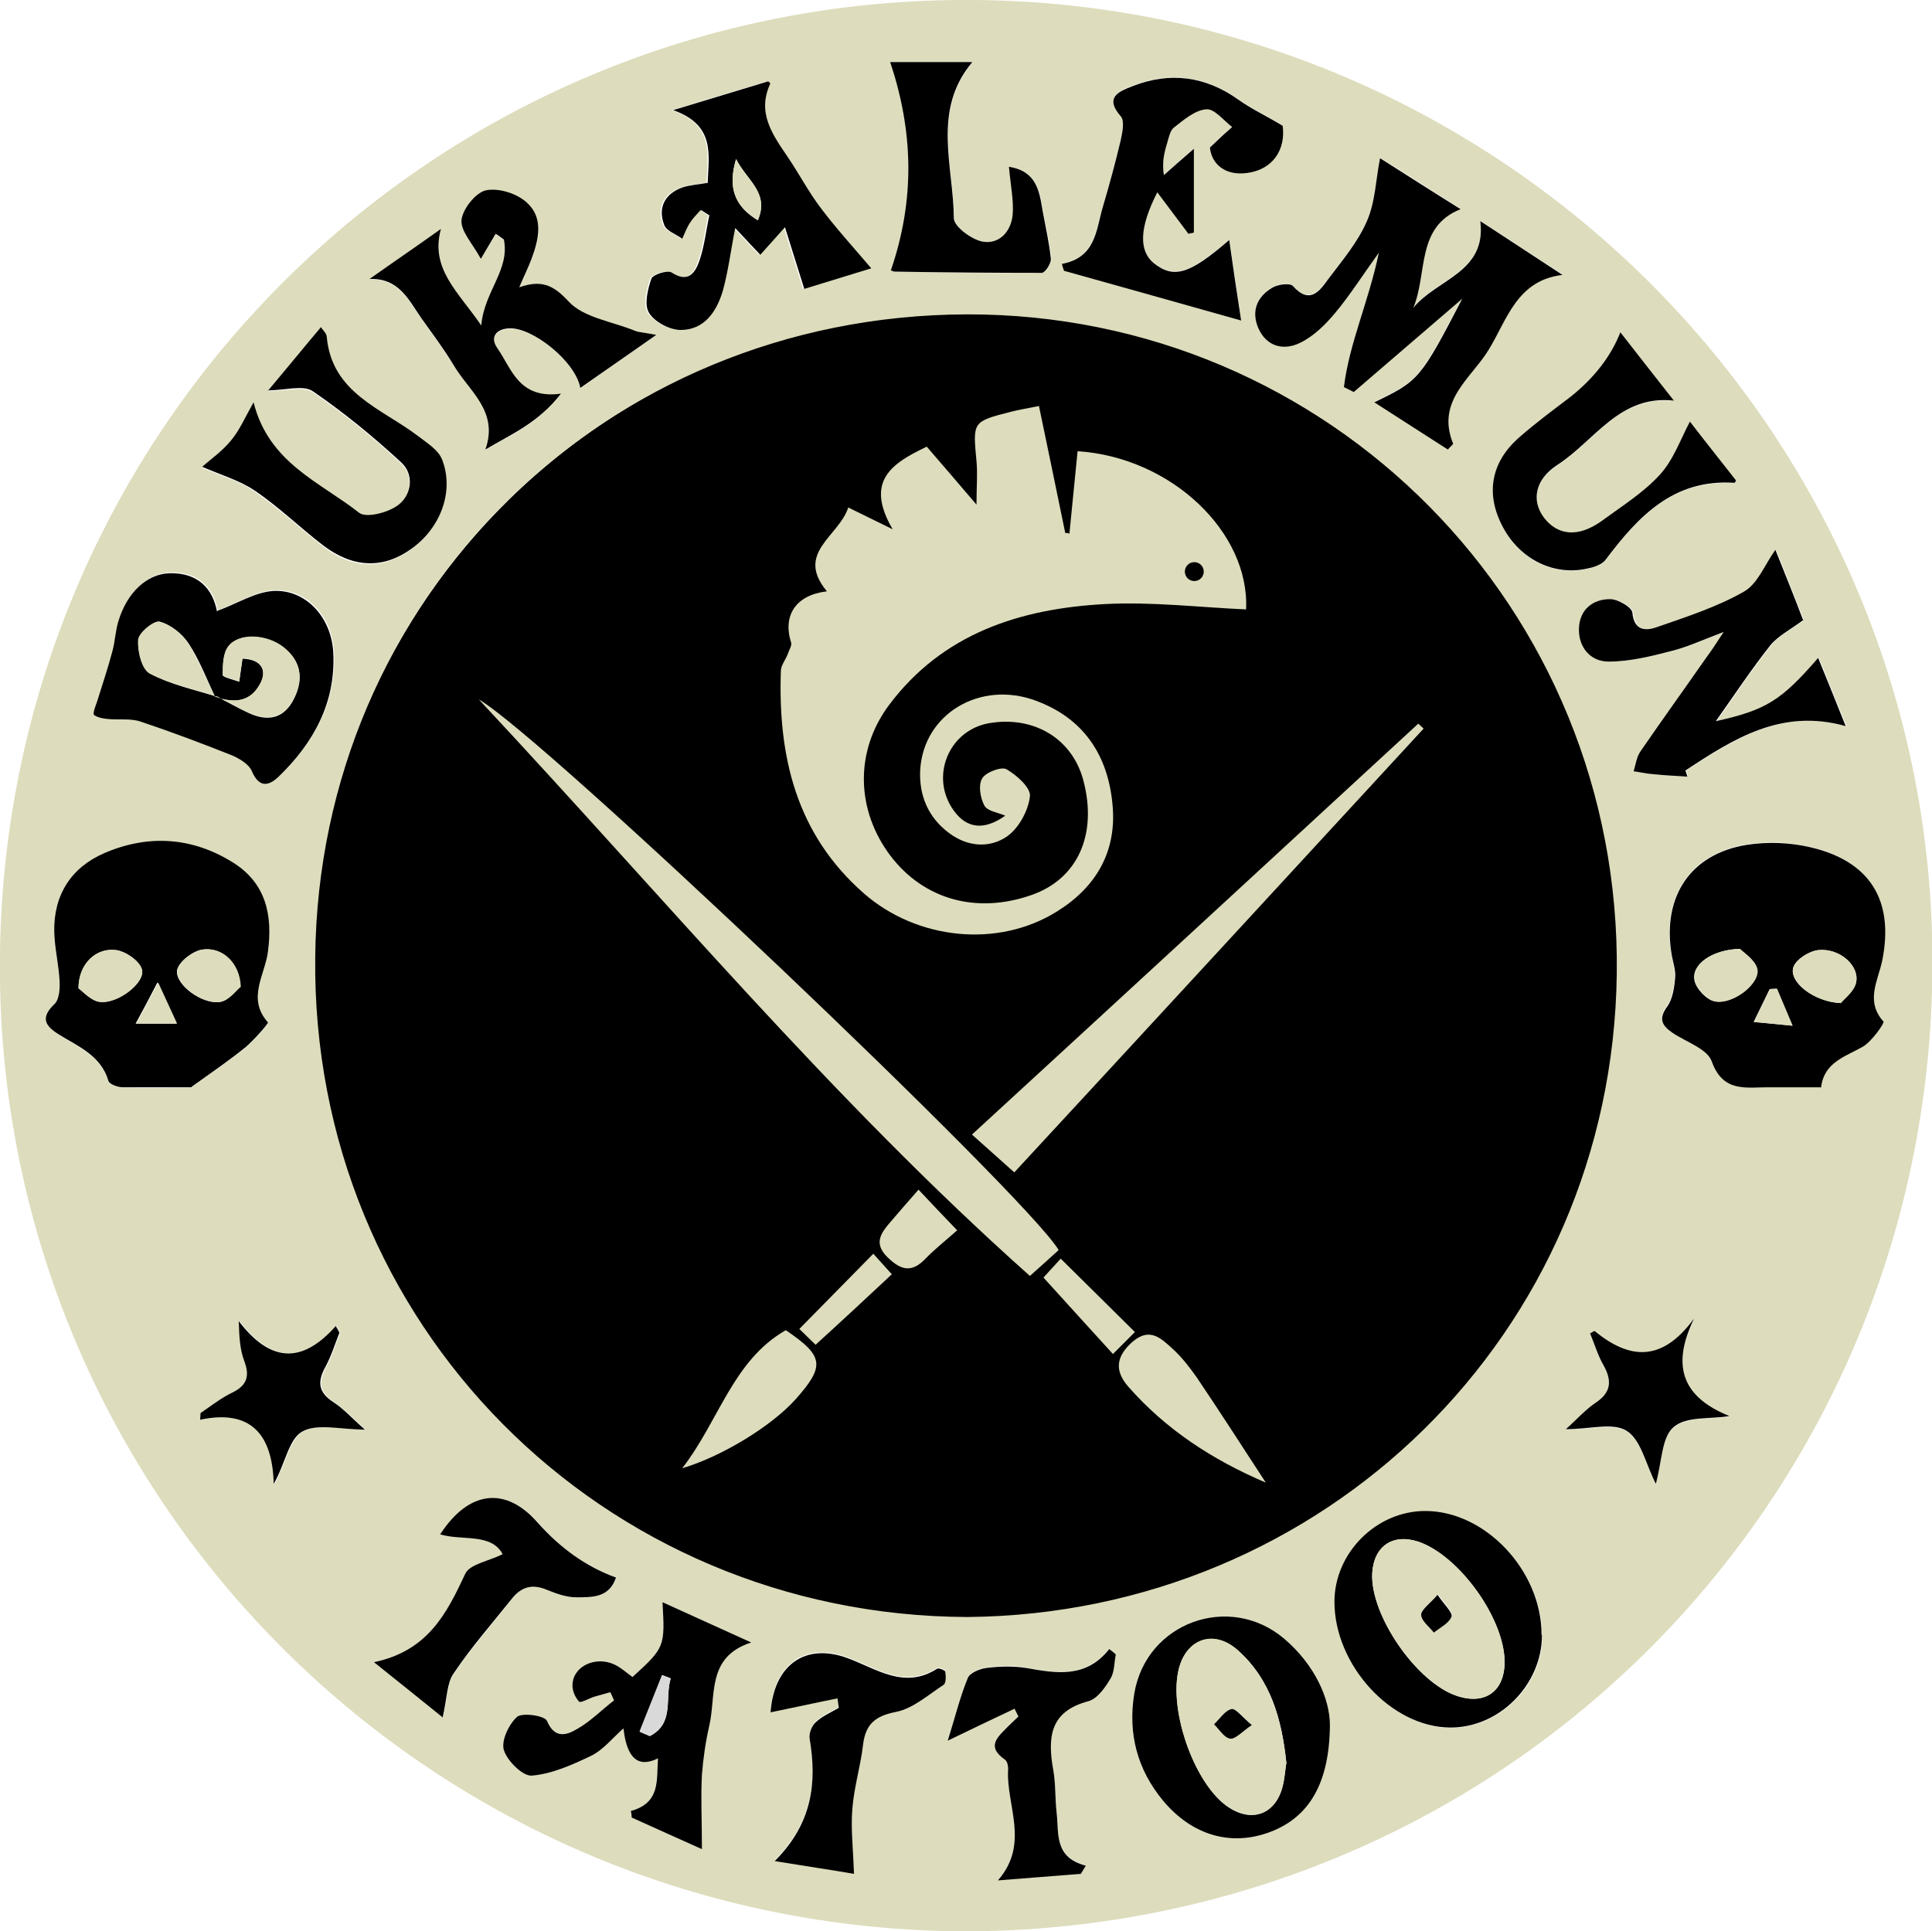 <?xml version="1.0" encoding="UTF-8"?>
<svg xmlns="http://www.w3.org/2000/svg" id="b" width="47.01" height="47" viewBox="0 0 47.01 47">
  <g id="c">
    <path d="M23.53,39.38c8.86-.05,15.91-7.17,15.86-16.03-.05-8.73-7.24-15.81-16.03-15.73-8.78.08-15.87,7.26-15.73,16.15.14,8.59,7.13,15.6,15.91,15.61Z"></path>
    <path d="M23.55,47C10.56,46.98.2,36.62,0,23.9-.2,10.75,10.29.12,23.29,0c13.02-.12,23.66,10.36,23.73,23.28.07,13.11-10.36,23.65-23.47,23.72h0ZM23.55,39.35c8.64-.08,15.68-6.87,15.79-15.66.11-8.89-6.99-16.06-15.82-16.04-8.84.03-15.76,6.95-15.85,15.64-.1,8.93,6.99,16.03,15.87,16.06h0ZM4.66,26.46c.56-.41.95-.67,1.32-.97.21-.18.56-.57.54-.6-.52-.59-.08-1.16,0-1.72.12-.89-.05-1.67-.85-2.17-.99-.62-2.06-.69-3.13-.23-.82.35-1.24,1.01-1.22,1.92.01.4.11.8.13,1.2.01.18,0,.44-.12.55-.35.34-.23.54.11.75.47.29,1.02.52,1.2,1.13.02.08.23.14.35.15.65.01,1.29,0,1.67,0h0ZM44.3,26.46c.07-.62.57-.75,1.02-1,.22-.12.53-.57.5-.61-.45-.5-.13-1-.03-1.49.29-1.45-.28-2.41-1.74-2.75-.5-.12-1.05-.14-1.56-.06-1.36.22-2.05,1.26-1.83,2.64.03.2.1.4.09.6-.02.24-.06.51-.19.69-.22.3-.14.47.12.64.33.22.85.39.96.7.29.78.87.62,1.42.63.38,0,.77,0,1.23,0h0ZM36.02,5.38c.15,1.23-1.06,1.4-1.63,2.1.35-.84.06-1.97,1.15-2.4-.69-.44-1.36-.87-1.96-1.24-.09.48-.11,1.05-.32,1.53-.22.51-.6.96-.94,1.41-.22.29-.46.62-.86.17-.07-.08-.36-.04-.5.04-.38.22-.52.58-.34.99.2.46.62.55,1.02.35.33-.17.62-.45.86-.74.35-.42.65-.88,1.05-1.45-.25,1.21-.72,2.2-.85,3.27.08.04.16.08.24.12.88-.76,1.76-1.51,2.64-2.27-1.03,1.95-1.06,2-2.14,2.52.64.41,1.21.78,1.79,1.15.04-.05.09-.09.13-.14-.43-1.05.45-1.6.87-2.3.44-.72.68-1.68,1.79-1.81-.7-.46-1.33-.87-2-1.31ZM5.3,14.86c-.1-.54-.45-.95-1.16-.93-.55.02-1.03.47-1.24,1.17-.07.23-.08.48-.14.71-.12.42-.26.84-.38,1.25-.03.11-.1.29-.07.32.1.07.24.09.37.1.25.03.53-.01.76.06.75.25,1.49.53,2.22.82.19.08.43.22.49.39.17.43.41.36.65.13.85-.82,1.39-1.8,1.33-3.01-.04-.86-.66-1.54-1.44-1.51-.46.02-.9.31-1.37.48h0ZM12.64,6.99c.12-.27.21-.46.29-.67.19-.47.3-1-.1-1.37-.24-.22-.69-.37-1-.31-.25.05-.57.45-.6.72-.03.27.27.57.47.95.19-.32.27-.46.36-.61.07.05.13.1.2.14.15.74-.48,1.26-.55,2.09-.56-.82-1.24-1.39-.98-2.35-.64.45-1.19.83-1.74,1.22.7-.03.95.5,1.26.95.27.38.55.76.79,1.15.38.62,1.1,1.11.77,2.05.64-.38,1.29-.65,1.84-1.36-1.03.15-1.2-.6-1.55-1.11-.19-.27-.02-.46.3-.48.56-.03,1.6.79,1.72,1.45.59-.42,1.15-.81,1.85-1.29-.31-.06-.42-.06-.52-.1-.56-.22-1.26-.32-1.62-.72-.38-.42-.68-.52-1.19-.34h0ZM14.85,41.18c.03.07.06.14.09.2-.29.24-.56.51-.89.69-.25.14-.55.26-.74-.19-.05-.12-.6-.21-.73-.1-.2.17-.39.58-.32.81.08.27.46.64.68.62.49-.04.99-.26,1.44-.48.29-.14.5-.42.79-.67.08.72.36.97.84.73-.05.52.07,1.08-.66,1.28,0,.05.01.1.02.16.59.26,1.17.53,1.71.77,0-.69-.02-1.25,0-1.81.02-.4.09-.81.18-1.2.17-.74-.07-1.68,1.02-2.02-.79-.36-1.46-.66-2.16-.98.06,1.08.06,1.09-.73,1.82-.14-.1-.27-.22-.43-.3-.46-.22-1,.03-1.03.48,0,.14.07.31.16.42.04.04.24-.08.37-.12.13-.04.26-.08.39-.11h0ZM17.04,5.12c.06.04.13.08.19.12-.08.37-.12.75-.24,1.1-.1.29-.26.56-.68.29-.1-.06-.45.05-.49.15-.09.26-.18.63-.06.83.14.22.51.42.77.42.58,0,.89-.45,1.03-.96.13-.47.19-.97.3-1.52.23.25.42.45.61.65.17-.19.34-.38.6-.67.15.48.29.93.47,1.5.46-.14,1.08-.33,1.63-.5-.46-.55-.87-.99-1.23-1.47-.29-.39-.51-.82-.79-1.22-.38-.55-.78-1.08-.44-1.8,0-.01-.05-.06-.05-.06-.72.22-1.42.43-2.31.7,1.05.37.86,1.1.84,1.77-.22.04-.43.04-.61.11-.43.15-.61.48-.45.91.05.15.29.23.44.34.06-.13.11-.27.19-.39.07-.11.17-.2.25-.3h0ZM28.91,5.68s.09-.02.14-.03v-2.04c-.27.24-.5.44-.73.64-.05-.33,0-.56.08-.78.04-.13.07-.31.17-.38.24-.18.51-.42.78-.44.2-.01.42.28.63.43-.16.15-.31.29-.54.5.04.41.37.69.9.62.63-.08.95-.57.87-1.15-.4-.23-.75-.41-1.07-.63-.81-.57-1.67-.69-2.59-.33-.32.12-.69.27-.28.73.1.11.04.39,0,.58-.13.55-.28,1.1-.44,1.64-.17.56-.18,1.23-.99,1.37.02.06.04.11.05.17,1.43.4,2.85.8,4.31,1.21-.1-.71-.19-1.32-.29-1.96-.97.84-1.35.95-1.84.56-.36-.29-.35-.86.09-1.72.27.36.51.68.75,1h0ZM43.89,15.08c-.19-.47-.43-1.1-.67-1.7-.26.36-.43.83-.77,1.02-.66.37-1.39.62-2.11.86-.25.09-.56.11-.6-.35-.01-.13-.35-.33-.54-.33-.42,0-.75.25-.76.7-.02.47.27.82.72.82.51,0,1.03-.13,1.54-.26.39-.1.76-.27,1.26-.46-.2.29-.31.46-.42.62-.54.76-1.08,1.52-1.6,2.28-.09.14-.11.32-.17.49.16.02.32.06.48.07.28.02.55.04.83.06-.02-.05-.03-.1-.05-.15,1.17-.77,2.35-1.52,3.9-1.08-.24-.58-.45-1.12-.67-1.66-.9,1.04-1.26,1.27-2.49,1.54.46-.65.87-1.27,1.33-1.85.19-.24.49-.38.81-.62h0ZM37.52,39.79c0-1.56-1.37-3.01-2.83-3.01-1.19,0-2.21,1.02-2.21,2.21,0,1.54,1.38,3.05,2.81,3.06,1.2,0,2.25-1.04,2.24-2.25h0ZM32.36,41.98c0-.62-.35-1.46-1.11-2.1-1.33-1.13-3.37-.4-3.65,1.33-.16.97.07,1.85.7,2.61.71.85,1.65,1.12,2.61.76.92-.35,1.44-1.15,1.45-2.6h0ZM39.43,8.09c-.23.6-.63,1.12-1.22,1.58-.41.32-.84.64-1.24.98-.7.61-.83,1.39-.4,2.19.42.79,1.26,1.2,2.08,1,.15-.04.33-.1.42-.21.79-1.05,1.65-1.97,3.13-1.87.02,0,.04-.06.04-.06-.4-.51-.79-1.01-1.12-1.43-.23.43-.4.93-.73,1.29-.4.44-.93.78-1.42,1.13-.56.4-1.06.36-1.4-.08-.31-.41-.23-.93.33-1.29.91-.59,1.51-1.71,2.83-1.56-.45-.58-.86-1.1-1.3-1.66h0ZM6.51,9.52c.42,0,.85-.13,1.09.02.76.52,1.49,1.11,2.16,1.74.31.29.25.78-.08,1.03-.24.18-.78.32-.95.19-.94-.75-2.2-1.22-2.57-2.69-.21.37-.34.68-.55.93-.22.26-.51.47-.7.64.46.2.92.32,1.28.58.58.4,1.1.89,1.66,1.33.72.56,1.44.58,2.13.1.72-.51,1.07-1.41.77-2.18-.09-.23-.37-.41-.59-.58-.88-.68-2.1-1.05-2.22-2.42,0-.09-.1-.18-.14-.23-.43.51-.82.99-1.3,1.56h0ZM24.56,4.06c.04.46.12.82.09,1.17-.03.41-.33.72-.73.65-.27-.05-.7-.37-.7-.57-.02-1.28-.54-2.63.45-3.8h-2c.55,1.68.6,3.33.02,5.06-.04-.02.03.04.1.04,1.19.02,2.38.04,3.57.03.08,0,.23-.23.22-.34-.03-.39-.13-.78-.2-1.17-.08-.47-.14-.96-.81-1.07h0ZM24.69,41.58c.03.06.06.12.09.18-.08.08-.17.16-.25.24-.24.25-.55.49-.08.81.05.04.08.15.08.22-.06.88.54,1.82-.25,2.72.67-.05,1.35-.11,2.02-.16.04-.07.08-.13.12-.2-.78-.2-.65-.79-.71-1.29-.04-.34-.02-.69-.08-1.03-.14-.78-.1-1.43.85-1.68.22-.06.41-.33.54-.55.1-.16.09-.39.13-.59-.05-.04-.11-.08-.16-.13-.58.72-1.29.6-2.02.46-.31-.06-.65-.04-.97,0-.16.02-.4.12-.45.24-.19.47-.31.96-.49,1.53.62-.3,1.13-.54,1.63-.78h0ZM10.78,41.8c.11-.47.1-.83.27-1.08.43-.63.94-1.21,1.42-1.82.23-.3.5-.36.85-.21.22.1.46.18.7.18.38,0,.81.01.98-.48-.72-.26-1.36-.71-1.91-1.34-.77-.88-1.67-.78-2.37.29.55.16,1.24-.05,1.52.48-.33.16-.8.24-.91.48-.45.97-.9,1.88-2.22,2.15.61.49,1.14.92,1.68,1.35h0ZM20.38,41.33c.01.07.02.14.03.21-.19.11-.4.2-.56.35-.09.09-.17.28-.15.4.17,1.07.07,2.06-.85,2.98.74.12,1.41.23,1.93.31-.02-.61-.08-1.1-.04-1.58.04-.52.19-1.03.26-1.56.06-.5.29-.7.8-.8.42-.08.79-.41,1.16-.66.06-.04.05-.21.04-.32,0-.03-.16-.1-.2-.07-.8.51-1.47,0-2.18-.26-1.04-.38-1.8.17-1.87,1.32.54-.11,1.08-.23,1.63-.34h0ZM41.21,32.11c-.78,1.07-1.57.99-2.41.29-.01,0-.06.03-.11.06.11.26.19.54.33.78.21.38.18.65-.2.91-.25.17-.45.39-.72.64.58,0,1.15-.16,1.48.04.34.22.46.8.71,1.29.15-.54.14-1.13.43-1.38.31-.26.9-.2,1.36-.27-1.09-.45-1.44-1.16-.87-2.35h0ZM8.9,34.79c-.32-.28-.53-.51-.77-.67-.37-.24-.38-.5-.19-.86.14-.26.23-.55.34-.83-.03-.05-.06-.1-.09-.16-.85.95-1.62.85-2.36-.12.01.39.03.69.13.96.13.37.08.6-.29.78-.27.13-.51.32-.76.49-.02.01-.01.07-.02.17,1.22-.26,1.76.34,1.79,1.56.27-.48.36-1.07.69-1.27.36-.21.93-.05,1.55-.05h0Z" fill="#dddcbc"></path>
    <path d="M26.02,13s-.06,0-.09-.01c-.21-1.02-.42-2.03-.64-3.09-.29.06-.49.09-.68.14-.94.24-.93.24-.84,1.2.03.32,0,.65,0,1.06-.45-.52-.83-.97-1.21-1.41-.85.4-1.53.84-.83,2.01-.46-.23-.74-.37-1.08-.53-.23.71-1.3,1.1-.52,2.04-.76.08-1.09.58-.87,1.25.02.08-.04.18-.08.27-.05.14-.16.28-.17.42-.08,2.09.36,3.97,2.03,5.42,1.28,1.12,3.25,1.34,4.69.43.95-.6,1.45-1.46,1.35-2.6-.11-1.21-.69-2.1-1.87-2.53-1.35-.5-2.73.32-2.81,1.69-.04.62.19,1.16.7,1.53.45.34.99.38,1.42.08.28-.2.51-.62.55-.97.03-.2-.32-.52-.57-.66-.13-.07-.5.07-.59.22-.1.16-.04.47.05.66.07.13.33.17.51.25-.51.36-.93.32-1.25-.12-.59-.81-.14-1.95.85-2.13,1.09-.2,2.03.37,2.3,1.39.35,1.32-.13,2.4-1.26,2.79-1.34.46-2.62.11-3.43-.95-.84-1.11-.88-2.54-.04-3.67,1.31-1.75,3.2-2.35,5.26-2.46,1.14-.06,2.28.08,3.43.13.09-1.87-1.8-3.7-4.1-3.85-.07.67-.13,1.34-.2,2.02h0Z"></path>
    <path d="M25.76,30.42c-.81-1.35-12.56-12.51-14.11-13.4,4.47,4.78,8.58,9.73,13.41,14.03.27-.25.48-.43.7-.63h0Z"></path>
    <path d="M24.68,28.53c3.34-3.63,6.65-7.21,9.96-10.8l-.13-.12c-3.59,3.31-7.19,6.62-10.86,10,.36.32.66.59,1.03.92h0Z"></path>
    <path d="M30.8,36.08c-.58-.89-1.12-1.73-1.68-2.56-.17-.25-.35-.5-.58-.69-.27-.24-.56-.55-.98-.18-.4.35-.45.7-.11,1.09.91,1.05,2.04,1.78,3.35,2.34Z"></path>
    <path d="M16.6,35.73c.98-.29,2.18-1.04,2.76-1.68.73-.81.69-1.05-.24-1.68-1.29.74-1.62,2.2-2.52,3.36h0Z"></path>
    <path d="M27.61,32.42c-.64-.63-1.21-1.2-1.81-1.79-.14.16-.3.33-.42.46.57.62,1.1,1.21,1.69,1.86.22-.22.38-.38.53-.53h0Z"></path>
    <path d="M22.35,28.95c-.28.32-.51.57-.72.83-.22.26-.36.5-.03.82.32.31.58.37.91.04.23-.24.5-.45.78-.7-.32-.34-.59-.63-.94-.99h0Z"></path>
    <path d="M19.85,32.73c.65-.61,1.25-1.16,1.86-1.72-.15-.17-.3-.33-.45-.5-.6.61-1.17,1.19-1.8,1.83.15.15.32.32.4.39h0Z"></path>
    <path d="M4.66,26.46c-.38,0-1.02,0-1.67,0-.12,0-.32-.07-.35-.15-.18-.62-.73-.84-1.2-1.13-.34-.21-.47-.41-.11-.75.11-.11.13-.36.12-.55-.02-.4-.12-.8-.13-1.2-.02-.9.41-1.57,1.22-1.92,1.07-.46,2.14-.39,3.13.23.8.5.97,1.28.85,2.17-.07.56-.52,1.14,0,1.72.02.02-.33.42-.54.6-.37.3-.76.57-1.32.97h0ZM5.85,24.02c-.02-.59-.46-.99-.94-.91-.23.04-.55.29-.6.49-.07.35.62.86,1.05.78.21-.04.38-.28.48-.36h0ZM1.91,24.05c.11.08.3.3.51.33.44.06,1.14-.48,1.03-.8-.07-.21-.4-.43-.63-.46-.49-.06-.91.34-.91.93h0ZM3.31,24.91h.98c-.15-.33-.27-.59-.46-1-.21.41-.34.65-.53,1Z"></path>
    <path d="M44.3,26.46c-.47,0-.85,0-1.23,0-.56-.01-1.14.15-1.42-.63-.11-.31-.62-.47-.96-.7-.26-.18-.34-.34-.12-.64.13-.18.17-.46.19-.69.02-.19-.06-.4-.09-.6-.22-1.38.46-2.42,1.83-2.64.5-.08,1.06-.06,1.56.06,1.45.34,2.03,1.3,1.74,2.75-.1.49-.42.99.03,1.49.03.03-.28.48-.5.61-.44.25-.95.38-1.02,1h0ZM42.34,23.09c-.7.02-1.19.39-1.11.77.04.2.3.48.5.51.45.08,1.11-.45,1.02-.8-.06-.22-.33-.39-.42-.48h0ZM44.79,24.41c.09-.11.32-.28.37-.49.1-.41-.39-.85-.91-.8-.22.02-.54.22-.61.41-.13.35.48.85,1.15.88ZM43.61,24.96c-.16-.38-.27-.64-.38-.9-.06,0-.11,0-.17.01-.12.25-.24.49-.39.8.33.03.54.05.93.09h0Z"></path>
    <path d="M36.02,5.38c.67.44,1.3.85,2,1.31-1.11.13-1.35,1.09-1.79,1.81-.42.7-1.3,1.25-.87,2.3-.04.05-.09.09-.13.14-.58-.37-1.15-.74-1.79-1.15,1.08-.52,1.12-.56,2.14-2.52-.88.76-1.76,1.51-2.64,2.27-.08-.04-.16-.08-.24-.12.13-1.07.6-2.07.85-3.27-.41.57-.7,1.03-1.05,1.45-.24.29-.53.58-.86.74-.4.2-.82.1-1.02-.35-.18-.41-.04-.77.34-.99.13-.08.43-.12.5-.04.41.46.65.12.86-.17.34-.45.72-.9.94-1.41.21-.48.22-1.05.32-1.53.6.38,1.27.81,1.96,1.24-1.09.43-.8,1.56-1.15,2.4.57-.7,1.78-.86,1.63-2.1Z"></path>
    <path d="M5.3,14.86c.47-.17.92-.46,1.37-.48.78-.03,1.4.65,1.44,1.51.06,1.21-.48,2.19-1.33,3.01-.23.22-.47.29-.65-.13-.07-.17-.3-.31-.49-.39-.73-.29-1.47-.57-2.22-.82-.23-.08-.51-.04-.76-.06-.13-.01-.27-.03-.37-.1-.04-.03.03-.21.07-.32.13-.42.27-.83.38-1.25.06-.23.07-.48.14-.71.21-.7.69-1.15,1.24-1.17.71-.02,1.06.39,1.16.93h0ZM5.24,16.97c-.21-.44-.38-.9-.65-1.31-.16-.24-.44-.46-.7-.53-.14-.04-.51.27-.52.44-.02.27.08.71.28.82.5.27,1.07.39,1.62.56.26.13.52.28.78.4.47.22.87.14,1.11-.36.23-.47.17-.9-.27-1.24-.4-.31-1.07-.35-1.33-.02-.13.17-.14.46-.14.7,0,.05.26.11.4.16.03-.19.05-.37.08-.56.45.01.63.28.41.65-.25.43-.64.42-1.06.29h0Z"></path>
    <path d="M12.64,6.99c.52-.18.81-.07,1.19.34.36.4,1.06.49,1.62.72.1.04.22.04.52.1-.7.49-1.26.88-1.85,1.29-.12-.65-1.16-1.47-1.72-1.45-.32.01-.49.21-.3.48.35.5.52,1.25,1.55,1.11-.55.71-1.2.98-1.84,1.36.33-.94-.4-1.42-.77-2.05-.24-.4-.52-.77-.79-1.15-.31-.45-.55-.98-1.26-.95.55-.39,1.11-.77,1.74-1.22-.27.97.42,1.53.98,2.35.07-.83.7-1.35.55-2.09-.07-.05-.13-.1-.2-.14-.09.15-.17.29-.36.61-.2-.37-.5-.68-.47-.95.03-.27.35-.67.6-.72.31-.06.76.08,1,.31.4.37.28.89.1,1.37-.08.21-.18.41-.29.67h0Z"></path>
    <path d="M14.85,41.18c-.13.04-.26.07-.39.11-.13.04-.33.16-.37.12-.1-.11-.17-.28-.16-.42.02-.45.57-.7,1.03-.48.16.08.29.2.43.3.79-.72.79-.74.73-1.82.7.32,1.37.62,2.16.98-1.09.35-.85,1.28-1.02,2.02-.09.39-.15.8-.18,1.2-.03.56,0,1.13,0,1.81-.54-.24-1.13-.51-1.71-.77,0-.05-.01-.1-.02-.16.73-.2.62-.76.66-1.28-.48.24-.76,0-.84-.73-.28.25-.5.53-.79.67-.46.22-.95.44-1.44.48-.22.02-.6-.36-.68-.62-.07-.23.12-.63.32-.81.13-.11.68-.03.73.1.19.45.49.34.74.19.32-.18.59-.46.89-.69-.03-.07-.06-.14-.09-.2h0ZM15.56,42.14c.08.04.17.07.25.11.61-.31.36-.92.51-1.4-.07-.03-.14-.05-.21-.08-.18.46-.37.92-.55,1.38h0Z"></path>
    <path d="M17.04,5.12c-.09.1-.18.19-.25.3-.08.12-.13.26-.19.39-.15-.11-.39-.19-.44-.34-.16-.42.02-.76.45-.91.18-.06.39-.07.61-.11.02-.67.2-1.4-.84-1.77.89-.27,1.59-.48,2.31-.7,0,0,.06.04.05.06-.33.72.07,1.25.44,1.8.27.4.5.84.79,1.22.36.48.77.93,1.23,1.47-.55.17-1.17.36-1.63.5-.18-.57-.32-1.02-.47-1.5-.26.29-.43.48-.6.67-.19-.2-.38-.4-.61-.65-.11.55-.17,1.05-.3,1.52-.15.51-.45.96-1.03.96-.27,0-.64-.2-.77-.42-.12-.2-.03-.57.06-.83.04-.1.39-.21.49-.15.41.27.58,0,.68-.29.12-.35.16-.73.24-1.1-.06-.04-.13-.08-.19-.12h0ZM18.44,5.36c.29-.67-.27-.97-.53-1.49-.2.68-.05,1.14.53,1.49Z"></path>
    <path d="M28.91,5.68c-.24-.32-.48-.64-.75-1-.44.86-.45,1.42-.09,1.72.49.39.87.28,1.84-.56.09.64.18,1.25.29,1.96-1.45-.41-2.88-.81-4.31-1.21-.02-.06-.04-.11-.05-.17.82-.15.83-.82.99-1.37.16-.54.31-1.09.44-1.64.04-.19.1-.47,0-.58-.41-.47-.03-.61.28-.73.91-.36,1.78-.25,2.59.33.31.22.67.39,1.07.63.08.58-.24,1.07-.87,1.15-.52.07-.86-.21-.9-.62.22-.21.38-.36.54-.5-.21-.16-.43-.45-.63-.43-.27.02-.54.25-.78.44-.1.07-.13.25-.17.38-.07.23-.13.46-.08.78.23-.2.45-.4.73-.64v2.04s-.09.02-.14.03h0Z"></path>
    <path d="M43.89,15.08c-.32.24-.62.39-.81.62-.46.58-.87,1.2-1.33,1.85,1.22-.27,1.59-.5,2.49-1.54.22.54.44,1.08.67,1.66-1.56-.44-2.73.31-3.9,1.08.02.05.03.1.05.15-.28-.02-.55-.03-.83-.06-.16-.01-.32-.05-.48-.07.05-.16.07-.35.17-.49.53-.77,1.07-1.52,1.6-2.28.12-.16.23-.33.42-.62-.5.19-.87.36-1.26.46-.5.13-1.02.26-1.54.26-.45,0-.74-.36-.72-.82.02-.45.34-.7.76-.7.19,0,.53.2.54.33.04.46.35.44.6.35.72-.25,1.46-.49,2.11-.86.34-.19.51-.66.77-1.02.24.6.49,1.22.67,1.7h0Z"></path>
    <path d="M37.52,39.79c0,1.21-1.04,2.26-2.24,2.25-1.43-.01-2.81-1.52-2.81-3.06,0-1.19,1.02-2.21,2.21-2.21,1.46,0,2.83,1.45,2.83,3.01h0ZM36.61,40.43c-.01-1.05-1.11-2.57-2.09-2.91-.62-.21-1.09.1-1.13.76-.06,1.02,1.08,2.67,2.06,2.99.69.23,1.17-.12,1.16-.84h0Z"></path>
    <path d="M32.36,41.98c-.01,1.45-.53,2.25-1.45,2.6-.95.36-1.9.09-2.61-.76-.63-.76-.86-1.64-.7-2.61.29-1.73,2.32-2.46,3.65-1.33.75.64,1.11,1.47,1.11,2.1h0ZM31.3,42.9c-.11-1.06-.38-2.03-1.18-2.74-.54-.48-1.17-.31-1.4.33-.34.98.32,2.94,1.19,3.5.57.37,1.13.15,1.3-.52.05-.19.06-.4.09-.57h0Z"></path>
    <path d="M39.43,8.09c.44.56.84,1.08,1.3,1.66-1.32-.15-1.92.97-2.83,1.56-.56.36-.64.88-.33,1.29.34.44.84.48,1.4.08.49-.36,1.02-.69,1.42-1.13.33-.36.5-.86.73-1.29.33.43.72.92,1.12,1.43,0,0-.02.06-.04.06-1.48-.1-2.34.82-3.13,1.87-.08.11-.27.18-.42.21-.82.2-1.66-.21-2.08-1-.43-.8-.3-1.58.4-2.19.4-.35.82-.66,1.24-.98.58-.46.99-.99,1.22-1.58h0Z"></path>
    <path d="M6.51,9.52c.48-.57.87-1.05,1.3-1.56.03.06.13.14.14.23.12,1.38,1.34,1.75,2.22,2.42.22.17.5.34.59.58.3.78-.05,1.68-.77,2.18-.68.48-1.41.45-2.13-.1-.56-.43-1.07-.93-1.66-1.33-.37-.25-.82-.38-1.28-.58.2-.18.49-.38.7-.64.21-.25.34-.56.55-.93.37,1.48,1.62,1.94,2.57,2.69.17.13.7,0,.95-.19.33-.25.39-.74.08-1.03-.68-.63-1.4-1.22-2.16-1.74-.24-.16-.67-.02-1.09-.02h0Z"></path>
    <path d="M24.56,4.06c.67.11.73.6.81,1.07.07.39.16.77.2,1.17.01.11-.14.34-.22.34-1.19,0-2.38-.01-3.57-.03-.07,0-.14-.06-.1-.04.59-1.73.54-3.38-.02-5.06h2c-.99,1.17-.46,2.53-.45,3.8,0,.2.43.52.7.57.4.07.69-.24.73-.65.03-.35-.05-.71-.09-1.17h0Z"></path>
    <path d="M24.69,41.58c-.51.24-1.01.48-1.63.78.18-.57.3-1.07.49-1.53.05-.12.29-.22.45-.24.32-.04.65-.05.97,0,.73.13,1.45.26,2.02-.46.05.04.11.08.16.13-.04.2-.03.43-.13.59-.13.22-.32.49-.54.55-.95.25-.99.9-.85,1.68.06.34.04.69.08,1.03.06.5-.07,1.09.71,1.29-.04.07-.08.13-.12.2-.67.05-1.35.11-2.02.16.79-.9.19-1.84.25-2.72,0-.07-.02-.18-.08-.22-.47-.33-.16-.56.08-.81.08-.08.17-.16.25-.24-.03-.06-.06-.12-.09-.18h0Z"></path>
    <path d="M10.78,41.8c-.53-.43-1.07-.86-1.68-1.35,1.32-.28,1.77-1.19,2.22-2.15.11-.24.58-.31.91-.48-.28-.52-.98-.32-1.52-.48.7-1.08,1.6-1.17,2.37-.29.56.63,1.19,1.08,1.91,1.34-.17.5-.59.48-.98.48-.23,0-.48-.09-.7-.18-.35-.15-.62-.08-.85.21-.48.6-.99,1.18-1.42,1.82-.17.24-.16.61-.27,1.08h0Z"></path>
    <path d="M20.38,41.33c-.55.11-1.09.23-1.63.34.08-1.15.84-1.7,1.87-1.32.71.26,1.38.77,2.18.26.04-.03.2.04.2.07.02.11.02.28-.04.32-.38.25-.75.58-1.16.66-.51.1-.74.3-.8.8-.06.52-.22,1.03-.26,1.56-.04.48.02.97.04,1.58-.52-.09-1.2-.19-1.93-.31.92-.92,1.03-1.91.85-2.98-.02-.13.05-.31.15-.4.16-.15.37-.24.56-.35-.01-.07-.02-.14-.03-.21h0Z"></path>
    <path d="M41.21,32.11c-.57,1.19-.22,1.91.87,2.35-.47.08-1.05,0-1.36.27-.29.25-.28.84-.43,1.38-.25-.49-.36-1.07-.71-1.29-.33-.21-.89-.04-1.48-.04.27-.24.47-.47.72-.64.38-.25.41-.53.2-.91-.14-.24-.22-.52-.33-.78.05-.03.1-.06.11-.06.84.69,1.63.77,2.41-.29h0Z"></path>
    <path d="M8.9,34.79c-.62,0-1.19-.16-1.55.05-.33.19-.41.79-.69,1.27-.03-1.22-.57-1.82-1.79-1.56.01-.1,0-.16.02-.17.25-.17.49-.36.76-.49.37-.18.43-.41.29-.78-.1-.27-.12-.57-.13-.96.74.97,1.51,1.08,2.36.12.03.05.06.1.09.16-.11.28-.2.57-.34.83-.2.36-.18.62.19.86.25.16.45.39.77.67h0Z"></path>
    <path d="M26.02,13c.07-.67.13-1.35.2-2.02,2.29.15,4.19,1.98,4.1,3.85-1.14-.05-2.29-.19-3.43-.13-2.06.11-3.95.71-5.26,2.46-.84,1.13-.8,2.56.04,3.67.81,1.06,2.09,1.42,3.43.95,1.12-.39,1.61-1.47,1.26-2.79-.27-1.02-1.21-1.58-2.3-1.39-.99.18-1.44,1.32-.85,2.13.32.44.74.48,1.25.12-.18-.08-.44-.11-.51-.25-.1-.19-.15-.5-.05-.66.09-.15.47-.29.59-.22.25.14.6.46.57.66-.04.35-.27.77-.55.97-.43.3-.97.26-1.42-.08-.51-.38-.73-.92-.7-1.53.08-1.37,1.46-2.19,2.81-1.69,1.17.43,1.76,1.33,1.87,2.53.11,1.14-.4,2.01-1.35,2.6-1.44.9-3.4.69-4.69-.43-1.66-1.45-2.1-3.34-2.03-5.42,0-.14.12-.28.17-.42.03-.09.1-.2.08-.27-.21-.66.11-1.16.87-1.25-.78-.94.29-1.33.52-2.04.34.17.62.3,1.08.53-.69-1.18-.01-1.61.83-2.01.38.44.76.88,1.21,1.41,0-.41.03-.74,0-1.06-.09-.96-.1-.96.84-1.2.19-.05.39-.08.68-.14.22,1.05.43,2.07.64,3.09.03,0,.06,0,.09.01h0Z" fill="#dddcbc"></path>
    <path d="M25.76,30.42c-.22.2-.43.39-.7.63-4.83-4.3-8.94-9.25-13.41-14.03,1.55.89,13.3,12.05,14.11,13.4h0Z" fill="#dddcbc"></path>
    <path d="M24.68,28.53c-.37-.33-.67-.6-1.03-.92,3.68-3.38,7.27-6.69,10.86-10l.13.12c-3.31,3.59-6.61,7.18-9.96,10.8h0Z" fill="#dddcbc"></path>
    <path d="M30.8,36.08c-1.31-.56-2.44-1.3-3.35-2.34-.34-.39-.29-.74.11-1.09.43-.37.71-.06.98.18.22.2.41.45.58.69.56.83,1.1,1.67,1.68,2.56Z" fill="#dddcbc"></path>
    <path d="M16.6,35.73c.9-1.16,1.23-2.62,2.52-3.36.93.63.96.87.24,1.68-.57.64-1.78,1.39-2.76,1.68h0Z" fill="#dddcbc"></path>
    <path d="M27.61,32.42c-.15.15-.32.32-.53.53-.59-.65-1.13-1.24-1.69-1.86.12-.13.27-.3.42-.46.6.59,1.17,1.16,1.81,1.79h0Z" fill="#dddcbc"></path>
    <path d="M22.35,28.95c.34.36.61.65.94.99-.28.25-.55.46-.78.7-.33.34-.59.27-.91-.04-.33-.32-.19-.56.03-.82.22-.26.44-.51.72-.83h0Z" fill="#dddcbc"></path>
    <path d="M19.85,32.73c-.08-.08-.25-.24-.4-.39.63-.64,1.2-1.22,1.8-1.83.15.17.3.33.45.5-.61.57-1.2,1.12-1.86,1.72h0Z" fill="#dddcbc"></path>
    <path d="M5.85,24.02c-.1.08-.27.32-.48.36-.43.08-1.13-.43-1.05-.78.04-.2.37-.45.6-.49.48-.08.92.31.94.91h0Z" fill="#dddcbc"></path>
    <path d="M1.91,24.05c0-.59.42-.99.91-.93.23.03.56.25.63.46.11.32-.59.87-1.03.8-.21-.03-.4-.25-.51-.33h0Z" fill="#dddcbc"></path>
    <path d="M3.32,24.91c.19-.35.31-.59.53-1,.19.41.31.67.46,1h-.98Z" fill="#dddcbc"></path>
    <path d="M42.34,23.09c.08.09.36.26.42.48.09.35-.58.88-1.02.8-.2-.04-.46-.31-.5-.51-.08-.38.4-.75,1.11-.77h0Z" fill="#dddcbc"></path>
    <path d="M44.79,24.41c-.67-.03-1.28-.54-1.15-.88.07-.19.39-.39.61-.41.52-.05,1.01.39.91.8-.05.21-.28.38-.37.49Z" fill="#dddcbc"></path>
    <path d="M43.61,24.96c-.4-.04-.6-.06-.93-.09.15-.31.27-.55.39-.8.06,0,.11,0,.17-.01.11.26.22.52.38.9h0Z" fill="#dddcbc"></path>
    <path d="M5.25,16.96c.42.14.81.14,1.06-.29.22-.37.04-.64-.41-.65-.03.19-.05.38-.08.56-.14-.05-.4-.11-.4-.16,0-.24,0-.53.14-.7.26-.33.93-.29,1.33.02.43.33.5.77.27,1.24-.24.49-.64.58-1.11.36-.27-.12-.52-.27-.78-.4h-.02s0,.01,0,.01Z" fill="#dddcbc"></path>
    <path d="M5.26,16.95c-.54-.18-1.12-.3-1.62-.56-.19-.1-.3-.54-.28-.82.01-.17.38-.47.52-.44.27.07.55.29.7.53.26.4.44.87.65,1.3,0,0,.02-.01.02-.01h0Z" fill="#dddcbc"></path>
    <path d="M15.56,42.14c.18-.46.37-.92.55-1.38.07.03.14.05.21.08-.15.47.1,1.09-.51,1.4-.08-.04-.17-.07-.25-.11h0Z" fill="#d9d9d9"></path>
    <path d="M18.44,5.36c-.58-.35-.73-.81-.53-1.49.26.52.82.82.53,1.49Z" fill="#dddcbc"></path>
    <path d="M36.61,40.43c0,.73-.47,1.07-1.16.84-.98-.33-2.11-1.97-2.06-2.99.04-.66.5-.97,1.13-.76.99.34,2.08,1.86,2.09,2.91h0ZM34.98,38.81c-.19.22-.4.35-.39.48,0,.14.2.29.31.43.15-.13.37-.23.43-.39.03-.1-.17-.29-.34-.53h0Z" fill="#dddcbc"></path>
    <path d="M31.3,42.9c-.03.17-.04.37-.09.57-.17.67-.72.88-1.3.52-.87-.55-1.54-2.52-1.19-3.5.23-.65.86-.82,1.4-.33.8.72,1.07,1.68,1.18,2.74h0ZM30.46,41.98c-.22-.19-.38-.42-.49-.39-.16.04-.29.24-.43.37.13.12.25.33.39.35.13.02.29-.17.53-.33h0Z" fill="#dddcbc"></path>
    <path d="M34.98,38.81c.16.24.37.43.34.53-.06.16-.27.26-.43.39-.11-.14-.3-.28-.31-.43,0-.13.21-.27.39-.48h0Z"></path>
    <path d="M30.46,41.98c-.24.16-.4.35-.53.33-.14-.02-.26-.22-.39-.35.14-.13.27-.34.43-.37.1-.02.26.2.49.39h0Z"></path>
    <circle cx="29.06" cy="13.91" r=".23"></circle>
  </g>
</svg>
